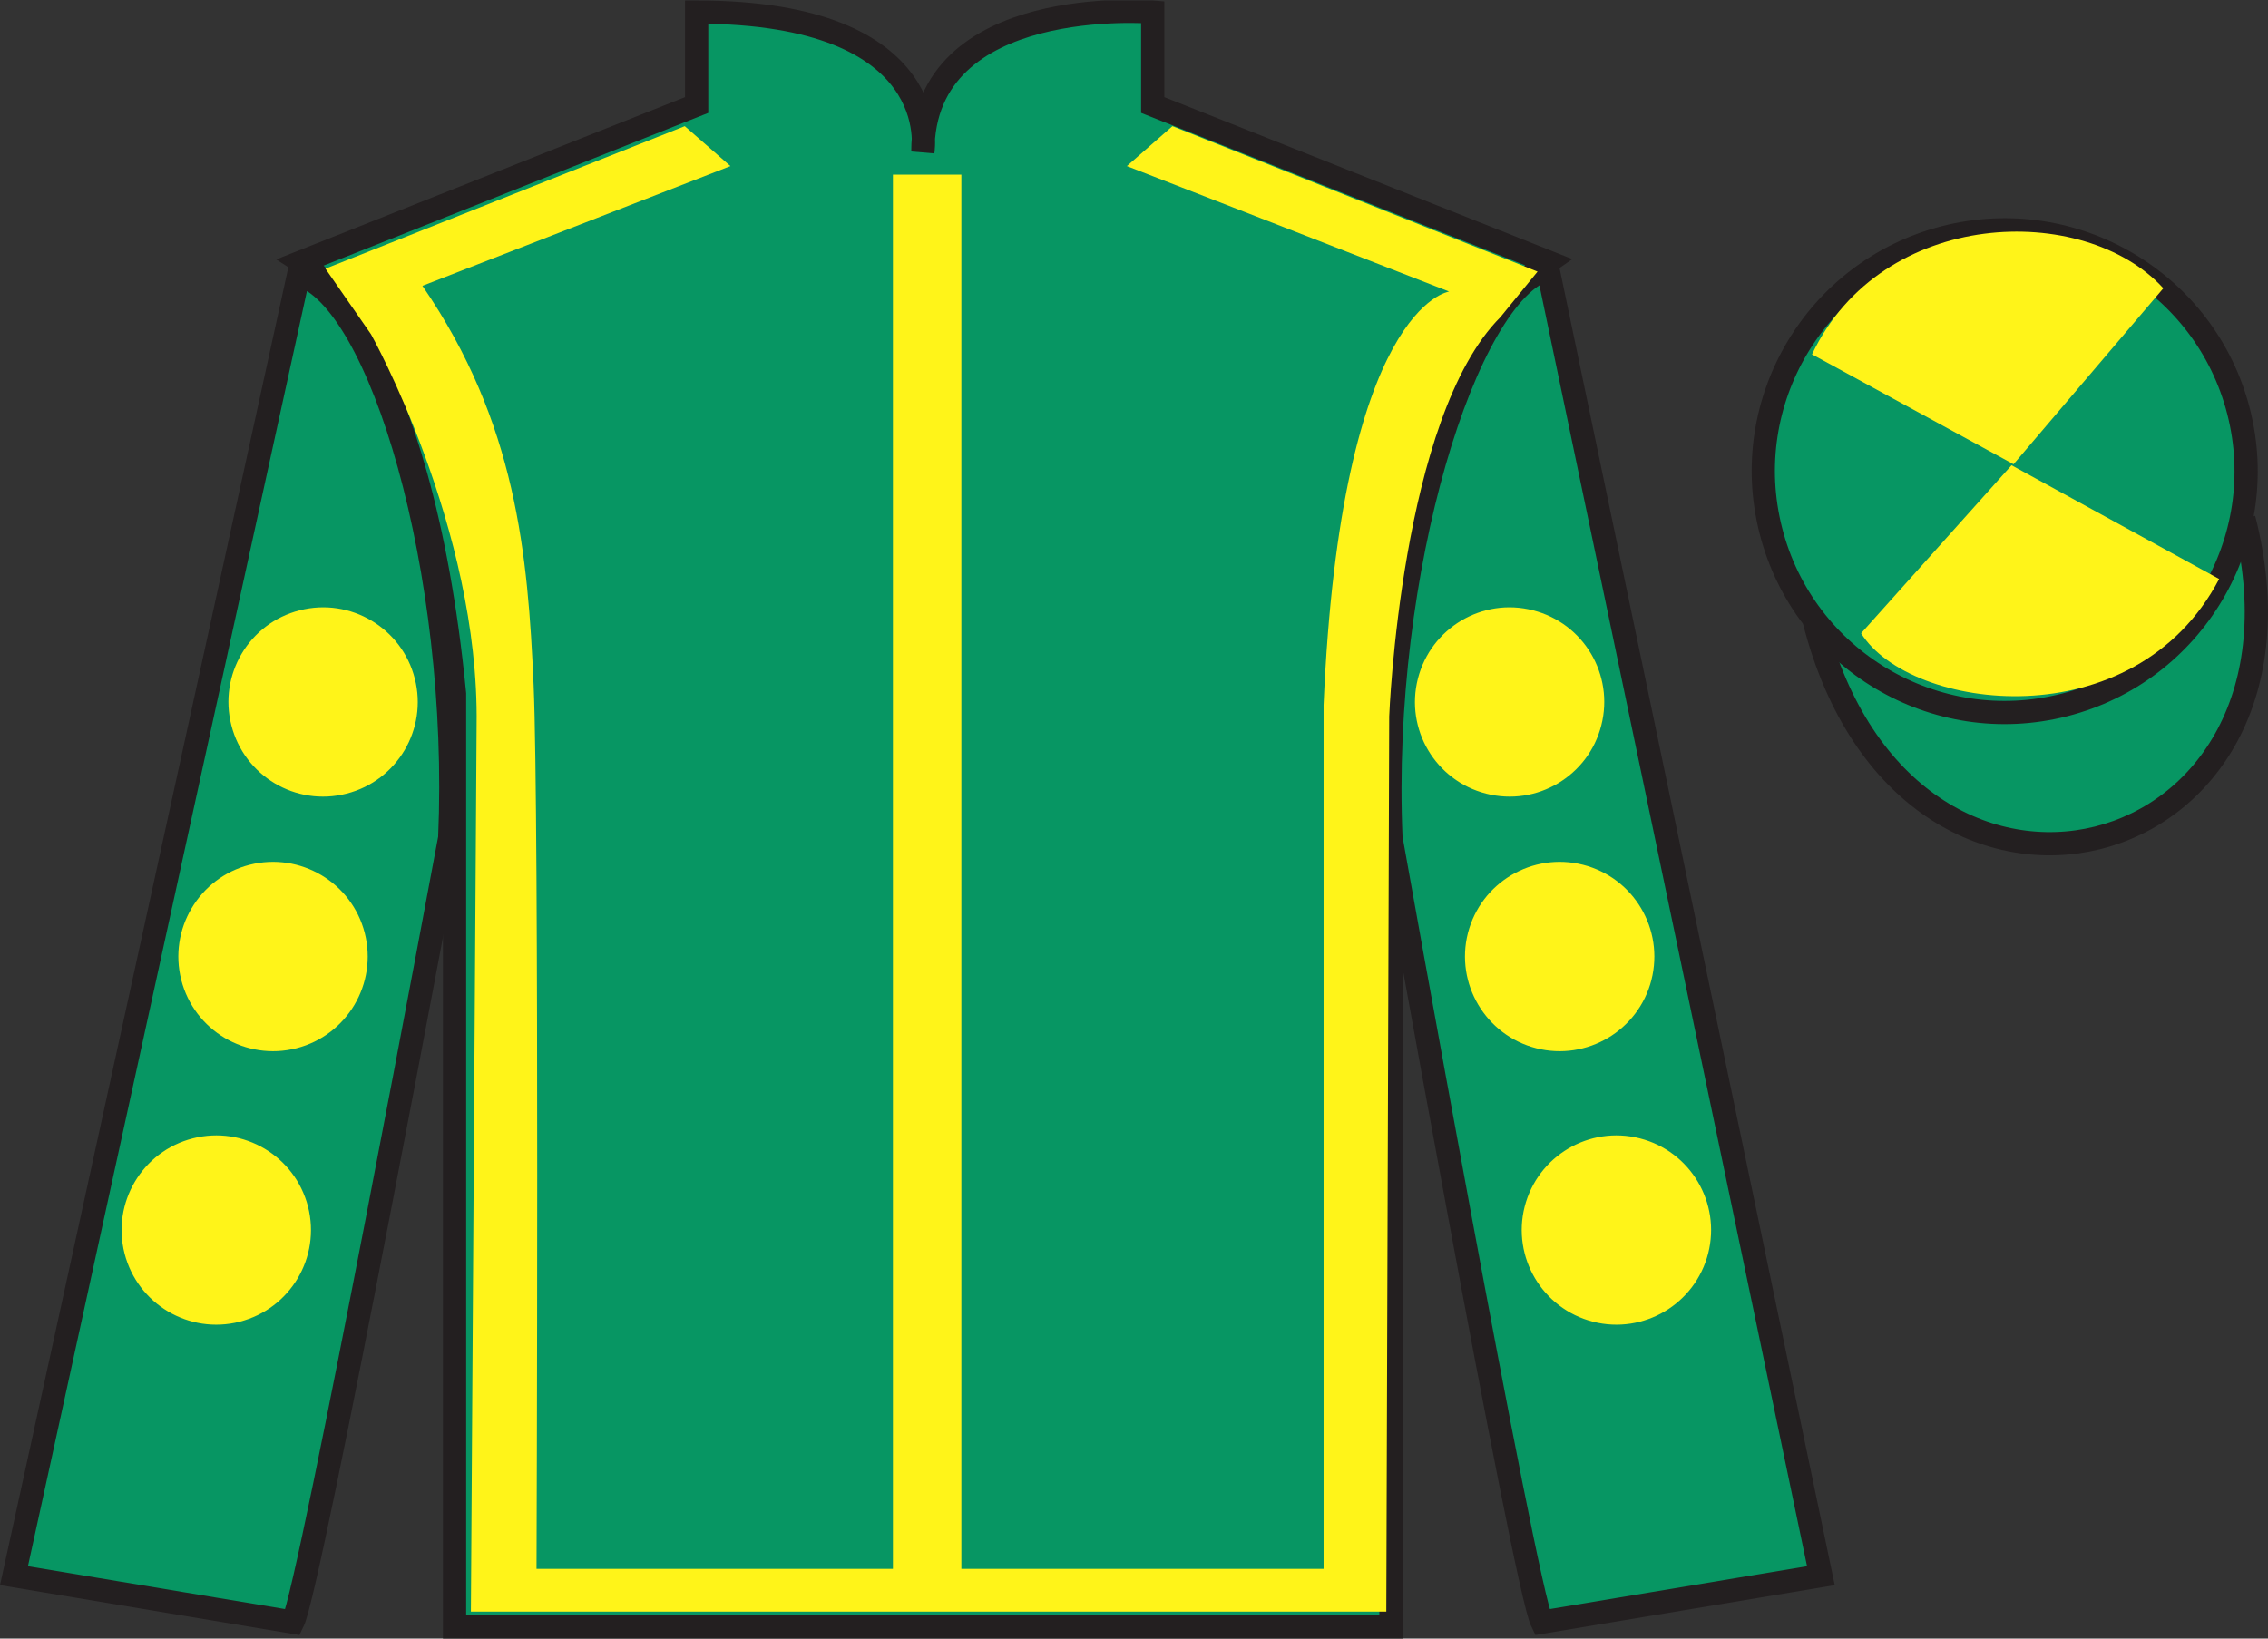 <?xml version="1.0" encoding="UTF-8"?>
<svg xmlns="http://www.w3.org/2000/svg" xmlns:xlink="http://www.w3.org/1999/xlink" width="97.59pt" height="70.52pt" viewBox="0 0 97.59 70.52" version="1.1">
<rect x="0" y="0" width="97.59" height="70.52" fill="#333333" stroke="none"/>
<defs>
<clipPath id="clip1">
  <path d="M 0 70.52 L 97.59 70.52 L 97.59 0.02 L 0 0.02 L 0 70.52 Z M 0 70.52 "/>
</clipPath>
</defs>
<g id="surface0">
<g clip-path="url(#clip1)" clip-rule="nonzero">
<path style=" stroke:none;fill-rule:nonzero;fill:rgb(3.105%,58.819%,38.753%);fill-opacity:1;" d="M 12.977 11.27 C 12.977 11.27 18.059 14.52 19.559 29.855 C 19.559 29.855 19.559 44.855 19.559 70.02 L 59.852 70.02 L 59.852 29.688 C 59.852 29.688 61.641 14.688 66.602 11.27 L 49.602 4.52 L 49.602 0.52 C 49.602 0.52 39.711 -0.312 39.711 6.52 C 39.711 6.52 40.727 0.52 29.977 0.52 L 29.977 4.52 L 12.977 11.27 "/>
<path style="fill:none;stroke-width:10;stroke-linecap:butt;stroke-linejoin:miter;stroke:rgb(13.73%,12.16%,12.549%);stroke-opacity:1;stroke-miterlimit:4;" d="M 129.766 592.505 C 129.766 592.505 180.586 560.005 195.586 406.645 C 195.586 406.645 195.586 256.645 195.586 5.005 L 598.516 5.005 L 598.516 408.325 C 598.516 408.325 616.406 558.325 666.016 592.505 L 496.016 660.005 L 496.016 700.005 C 496.016 700.005 397.109 708.325 397.109 640.005 C 397.109 640.005 407.266 700.005 299.766 700.005 L 299.766 660.005 L 129.766 592.505 Z M 129.766 592.505 " transform="matrix(0.1,0,0,-0.1,0,70.52)"/>
<path style=" stroke:none;fill-rule:nonzero;fill:rgb(13.73%,12.16%,12.549%);fill-opacity:1;" d="M 16.059 14.586 L 14.141 11.824 "/>
<path style=" stroke:none;fill-rule:nonzero;fill:rgb(3.105%,58.819%,38.753%);fill-opacity:1;" d="M 12.602 69.812 C 13.352 68.312 19.352 36.062 19.352 36.062 C 19.852 24.562 16.352 12.812 12.852 11.812 L 0.602 67.812 L 12.602 69.812 "/>
<path style="fill:none;stroke-width:10;stroke-linecap:butt;stroke-linejoin:miter;stroke:rgb(13.73%,12.16%,12.549%);stroke-opacity:1;stroke-miterlimit:4;" d="M 126.016 7.075 C 133.516 22.075 193.516 344.575 193.516 344.575 C 198.516 459.575 163.516 577.075 128.516 587.075 L 6.016 27.075 L 126.016 7.075 Z M 126.016 7.075 " transform="matrix(0.1,0,0,-0.1,0,70.52)"/>
<path style=" stroke:none;fill-rule:nonzero;fill:rgb(3.105%,58.819%,38.753%);fill-opacity:1;" d="M 78.352 67.812 L 66.602 11.562 C 63.102 12.562 59.352 24.562 59.852 36.062 C 59.852 36.062 65.602 68.312 66.352 69.812 L 78.352 67.812 "/>
<path style="fill:none;stroke-width:10;stroke-linecap:butt;stroke-linejoin:miter;stroke:rgb(13.73%,12.16%,12.549%);stroke-opacity:1;stroke-miterlimit:4;" d="M 783.516 27.075 L 666.016 589.575 C 631.016 579.575 593.516 459.575 598.516 344.575 C 598.516 344.575 656.016 22.075 663.516 7.075 L 783.516 27.075 Z M 783.516 27.075 " transform="matrix(0.1,0,0,-0.1,0,70.52)"/>
<path style="fill-rule:nonzero;fill:rgb(3.105%,58.819%,38.753%);fill-opacity:1;stroke-width:10;stroke-linecap:butt;stroke-linejoin:miter;stroke:rgb(13.73%,12.16%,12.549%);stroke-opacity:1;stroke-miterlimit:4;" d="M 780.664 437.973 C 820.391 282.348 1004.336 329.927 965.547 481.958 " transform="matrix(0.1,0,0,-0.1,0,70.52)"/>
<path style=" stroke:none;fill-rule:nonzero;fill:rgb(100%,95.41%,10.001%);fill-opacity:1;" d="M 14.004 11.562 L 29.465 5.43 L 31.43 7.148 L 18.176 12.301 C 22.227 18.191 22.715 23.898 22.961 29.48 C 23.207 35 23.086 67.52 23.086 67.52 L 38.422 67.52 L 38.422 7.516 L 41.367 7.516 L 41.367 67.52 L 56.953 67.52 L 56.953 30.34 C 57.691 13.16 62.355 12.547 62.355 12.547 L 48.488 7.148 L 50.449 5.43 L 66.16 11.688 L 64.562 13.648 C 60.27 17.945 59.777 30.828 59.777 30.828 L 59.652 69.359 L 20.262 69.359 L 20.508 31.199 C 20.629 22.73 15.965 14.387 15.965 14.387 "/>
<path style=" stroke:none;fill-rule:nonzero;fill:rgb(3.105%,58.819%,38.753%);fill-opacity:1;" d="M 88.828 30.34 C 94.387 28.922 97.742 23.266 96.324 17.707 C 94.906 12.152 89.25 8.797 83.691 10.215 C 78.137 11.633 74.777 17.285 76.199 22.844 C 77.617 28.402 83.27 31.758 88.828 30.34 "/>
<path style="fill:none;stroke-width:10;stroke-linecap:butt;stroke-linejoin:miter;stroke:rgb(13.73%,12.16%,12.549%);stroke-opacity:1;stroke-miterlimit:4;" d="M 888.281 401.802 C 943.867 415.981 977.422 472.544 963.242 528.13 C 949.062 583.677 892.5 617.231 836.914 603.052 C 781.367 588.872 747.773 532.348 761.992 476.762 C 776.172 421.177 832.695 387.622 888.281 401.802 Z M 888.281 401.802 " transform="matrix(0.1,0,0,-0.1,0,70.52)"/>
<path style=" stroke:none;fill-rule:nonzero;fill:rgb(100%,95.41%,10.001%);fill-opacity:1;" d="M 66.102 45.113 C 68.281 45.668 70.5 44.355 71.059 42.176 C 71.613 39.996 70.301 37.777 68.121 37.219 C 65.941 36.664 63.723 37.977 63.164 40.156 C 62.609 42.336 63.926 44.555 66.102 45.113 "/>
<path style=" stroke:none;fill-rule:nonzero;fill:rgb(100%,95.41%,10.001%);fill-opacity:1;" d="M 63.949 34.156 C 66.129 34.715 68.348 33.398 68.902 31.219 C 69.461 29.039 68.145 26.82 65.965 26.266 C 63.785 25.707 61.57 27.023 61.012 29.203 C 60.453 31.383 61.77 33.602 63.949 34.156 "/>
<path style=" stroke:none;fill-rule:nonzero;fill:rgb(100%,95.41%,10.001%);fill-opacity:1;" d="M 68.543 56.883 C 70.723 57.441 72.941 56.125 73.5 53.945 C 74.055 51.766 72.742 49.547 70.562 48.992 C 68.383 48.434 66.164 49.75 65.605 51.93 C 65.051 54.109 66.367 56.324 68.543 56.883 "/>
<path style=" stroke:none;fill-rule:nonzero;fill:rgb(100%,95.41%,10.001%);fill-opacity:1;" d="M 12.758 45.113 C 10.578 45.668 8.359 44.355 7.801 42.176 C 7.246 39.996 8.559 37.777 10.738 37.219 C 12.918 36.664 15.137 37.977 15.695 40.156 C 16.25 42.336 14.938 44.555 12.758 45.113 "/>
<path style=" stroke:none;fill-rule:nonzero;fill:rgb(100%,95.41%,10.001%);fill-opacity:1;" d="M 14.91 34.156 C 12.73 34.715 10.516 33.398 9.957 31.219 C 9.398 29.039 10.715 26.82 12.895 26.266 C 15.074 25.707 17.293 27.023 17.848 29.203 C 18.406 31.383 17.09 33.602 14.91 34.156 "/>
<path style=" stroke:none;fill-rule:nonzero;fill:rgb(100%,95.41%,10.001%);fill-opacity:1;" d="M 10.316 56.883 C 8.137 57.441 5.918 56.125 5.359 53.945 C 4.805 51.766 6.117 49.547 8.297 48.992 C 10.477 48.434 12.695 49.75 13.254 51.93 C 13.809 54.109 12.496 56.324 10.316 56.883 "/>
<path style=" stroke:none;fill-rule:nonzero;fill:rgb(100%,95.41%,10.001%);fill-opacity:1;" d="M 93.086 12.406 L 86.641 19.98 L 77.969 15.25 C 80.965 8.934 89.68 8.672 93.086 12.406 "/>
<path style=" stroke:none;fill-rule:nonzero;fill:rgb(100%,95.41%,10.001%);fill-opacity:1;" d="M 80.082 27.254 L 86.555 20.023 L 95.488 24.918 C 91.84 31.867 82.18 30.613 80.082 27.254 "/>
</g>
</g>
</svg>

